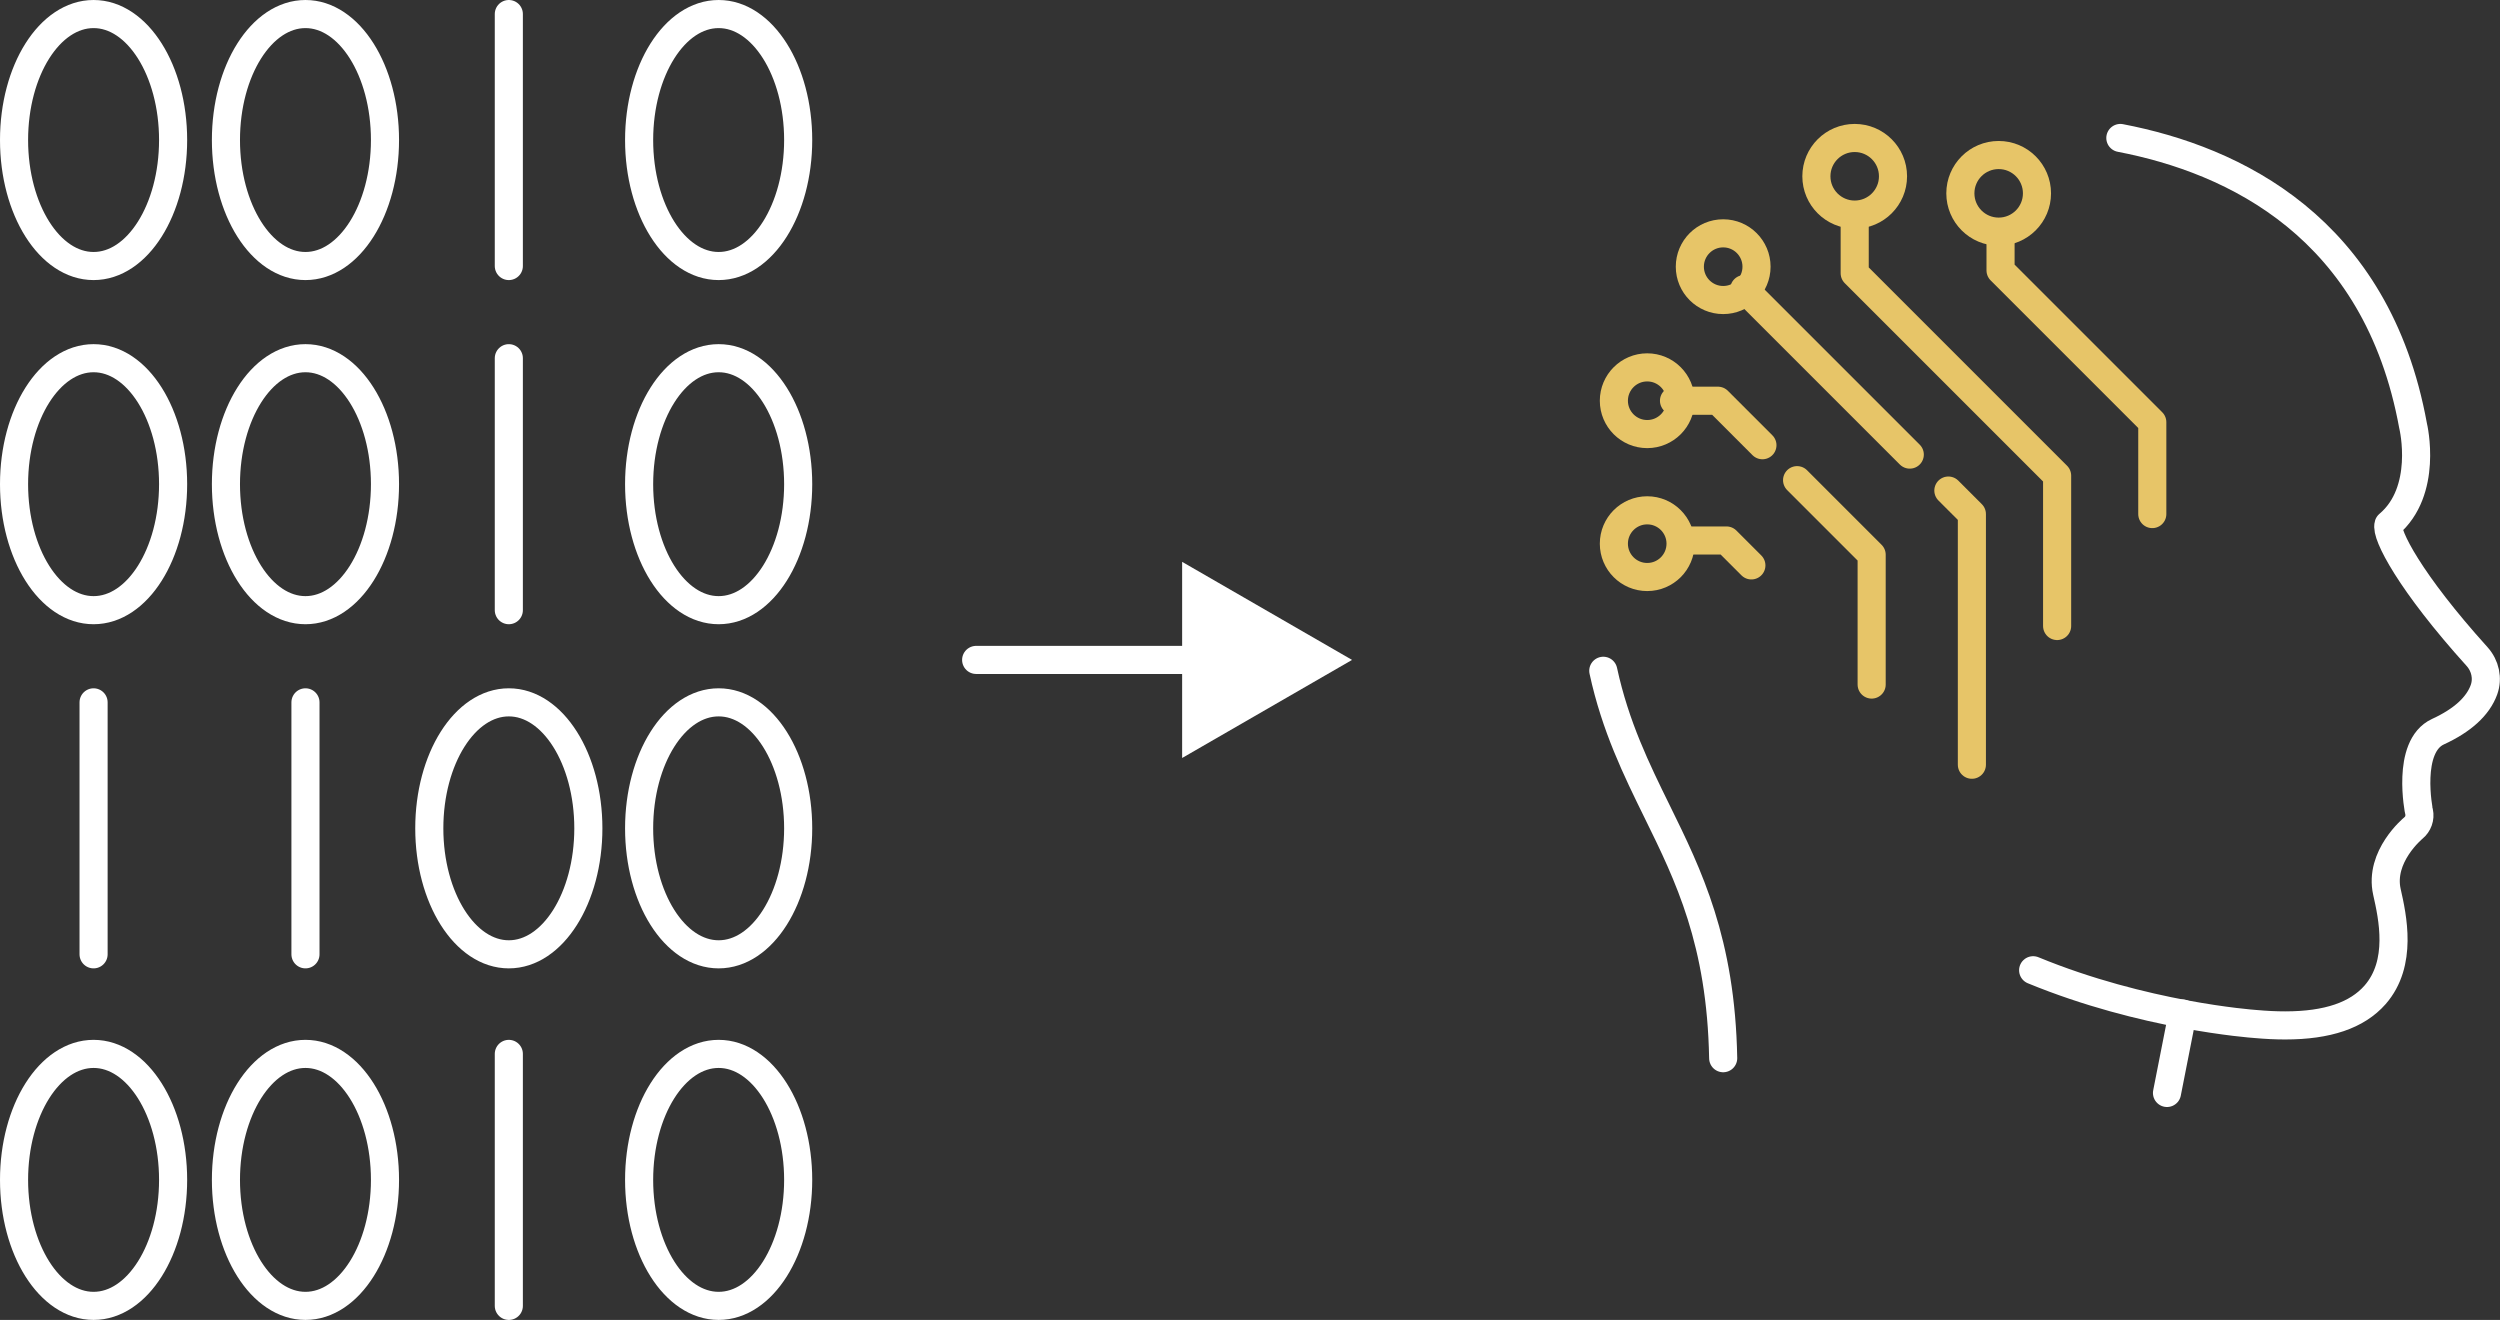 <?xml version="1.0" encoding="UTF-8"?>
<svg id="Layer_2" data-name="Layer 2" xmlns="http://www.w3.org/2000/svg" viewBox="0 0 266.89 140.91">
  <rect x="0" y="0" width="266.89" height="140.91" fill="#333333" stroke="none"/>
  <defs>
    <style>
      .cls-1 {
        fill: #fff;
      }

      .cls-2 {
        stroke: #fff;
      }

      .cls-2, .cls-3 {
        fill: none;
        stroke-linecap: round;
        stroke-linejoin: round;
        stroke-width: 3px;
      }

      .cls-3 {
        stroke: #e7c568;
      }
    </style>
  </defs>
  <g id="Layer_1-2" data-name="Layer 1">
    <g>
      <g>
        <path class="cls-2" d="M226.36,14.73c12.13,2.33,27.39,9.54,31.25,30.72.05.19,1.62,6.98-2.62,10.55-.35,1.04,2.3,6.17,9.45,14.09.89.99,1.17,2.34.74,3.54-.64,1.77-2.3,3.28-4.91,4.48-3.43,1.58-2.04,8.51-2.02,8.57.14.64-.1,1.31-.61,1.72-.03.03-3.67,3.03-2.82,6.82.6,2.66,1.7,7.6-1.27,10.99-1.92,2.18-5.07,3.26-9.59,3.26-.99,0-2.04-.05-3.16-.15-.45-.03-11.98-.89-23.75-5.74"/>
        <path class="cls-2" d="M183.96,112.97c-.23-12.46-3.7-19.51-7.05-26.33-2.19-4.46-4.46-9.07-5.75-15.03"/>
        <path class="cls-2" d="M233.01,108.2l-1.67,8.48"/>
        <polyline class="cls-3" points="229.77 54.88 229.77 45.07 213.57 28.87 213.57 25.85"/>
        <circle class="cls-3" cx="213.37" cy="20.64" r="4.09"/>
        <circle class="cls-3" cx="198" cy="18.82" r="4.09"/>
        <polyline class="cls-3" points="219.61 66.83 219.61 50.78 198 29.17 198 23.28"/>
        <polyline class="cls-3" points="210.51 81.64 210.51 54.88 208 52.37"/>
        <line class="cls-3" x1="203.88" y1="48.53" x2="186.21" y2="30.86"/>
        <polyline class="cls-3" points="199.81 73.08 199.81 59.22 191.85 51.26"/>
        <polyline class="cls-3" points="188.15 47.53 183.4 42.78 178.71 42.78"/>
        <polyline class="cls-3" points="186.97 60.36 184.31 57.7 179.81 57.7"/>
        <circle class="cls-3" cx="175.85" cy="58.04" r="3.56"/>
        <circle class="cls-3" cx="175.85" cy="42.78" r="3.56"/>
        <circle class="cls-3" cx="183.96" cy="28.47" r="3.56"/>
      </g>
      <g>
        <ellipse class="cls-2" cx="9.99" cy="125.96" rx="8.49" ry="13.45"/>
        <ellipse class="cls-2" cx="32.61" cy="125.96" rx="8.49" ry="13.45"/>
        <line class="cls-2" x1="54.32" y1="112.51" x2="54.32" y2="139.41"/>
        <ellipse class="cls-2" cx="76.72" cy="125.96" rx="8.49" ry="13.45"/>
        <ellipse class="cls-2" cx="9.99" cy="14.95" rx="8.49" ry="13.45"/>
        <ellipse class="cls-2" cx="32.61" cy="14.95" rx="8.49" ry="13.45"/>
        <line class="cls-2" x1="54.32" y1="1.5" x2="54.32" y2="28.4"/>
        <ellipse class="cls-2" cx="76.72" cy="14.95" rx="8.49" ry="13.45"/>
        <ellipse class="cls-2" cx="9.99" cy="51.69" rx="8.49" ry="13.45"/>
        <ellipse class="cls-2" cx="32.61" cy="51.69" rx="8.49" ry="13.45"/>
        <line class="cls-2" x1="54.32" y1="38.24" x2="54.32" y2="65.14"/>
        <ellipse class="cls-2" cx="76.72" cy="51.69" rx="8.49" ry="13.45"/>
        <line class="cls-2" x1="9.99" y1="74.98" x2="9.99" y2="101.88"/>
        <line class="cls-2" x1="32.61" y1="74.98" x2="32.61" y2="101.88"/>
        <ellipse class="cls-2" cx="54.32" cy="88.43" rx="8.49" ry="13.45"/>
        <ellipse class="cls-2" cx="76.72" cy="88.43" rx="8.49" ry="13.45"/>
      </g>
      <g>
        <line class="cls-2" x1="104.21" y1="70.45" x2="129.27" y2="70.45"/>
        <polygon class="cls-1" points="126.2 80.92 144.34 70.45 126.2 59.98 126.2 80.92"/>
      </g>
    </g>
  </g>
</svg>